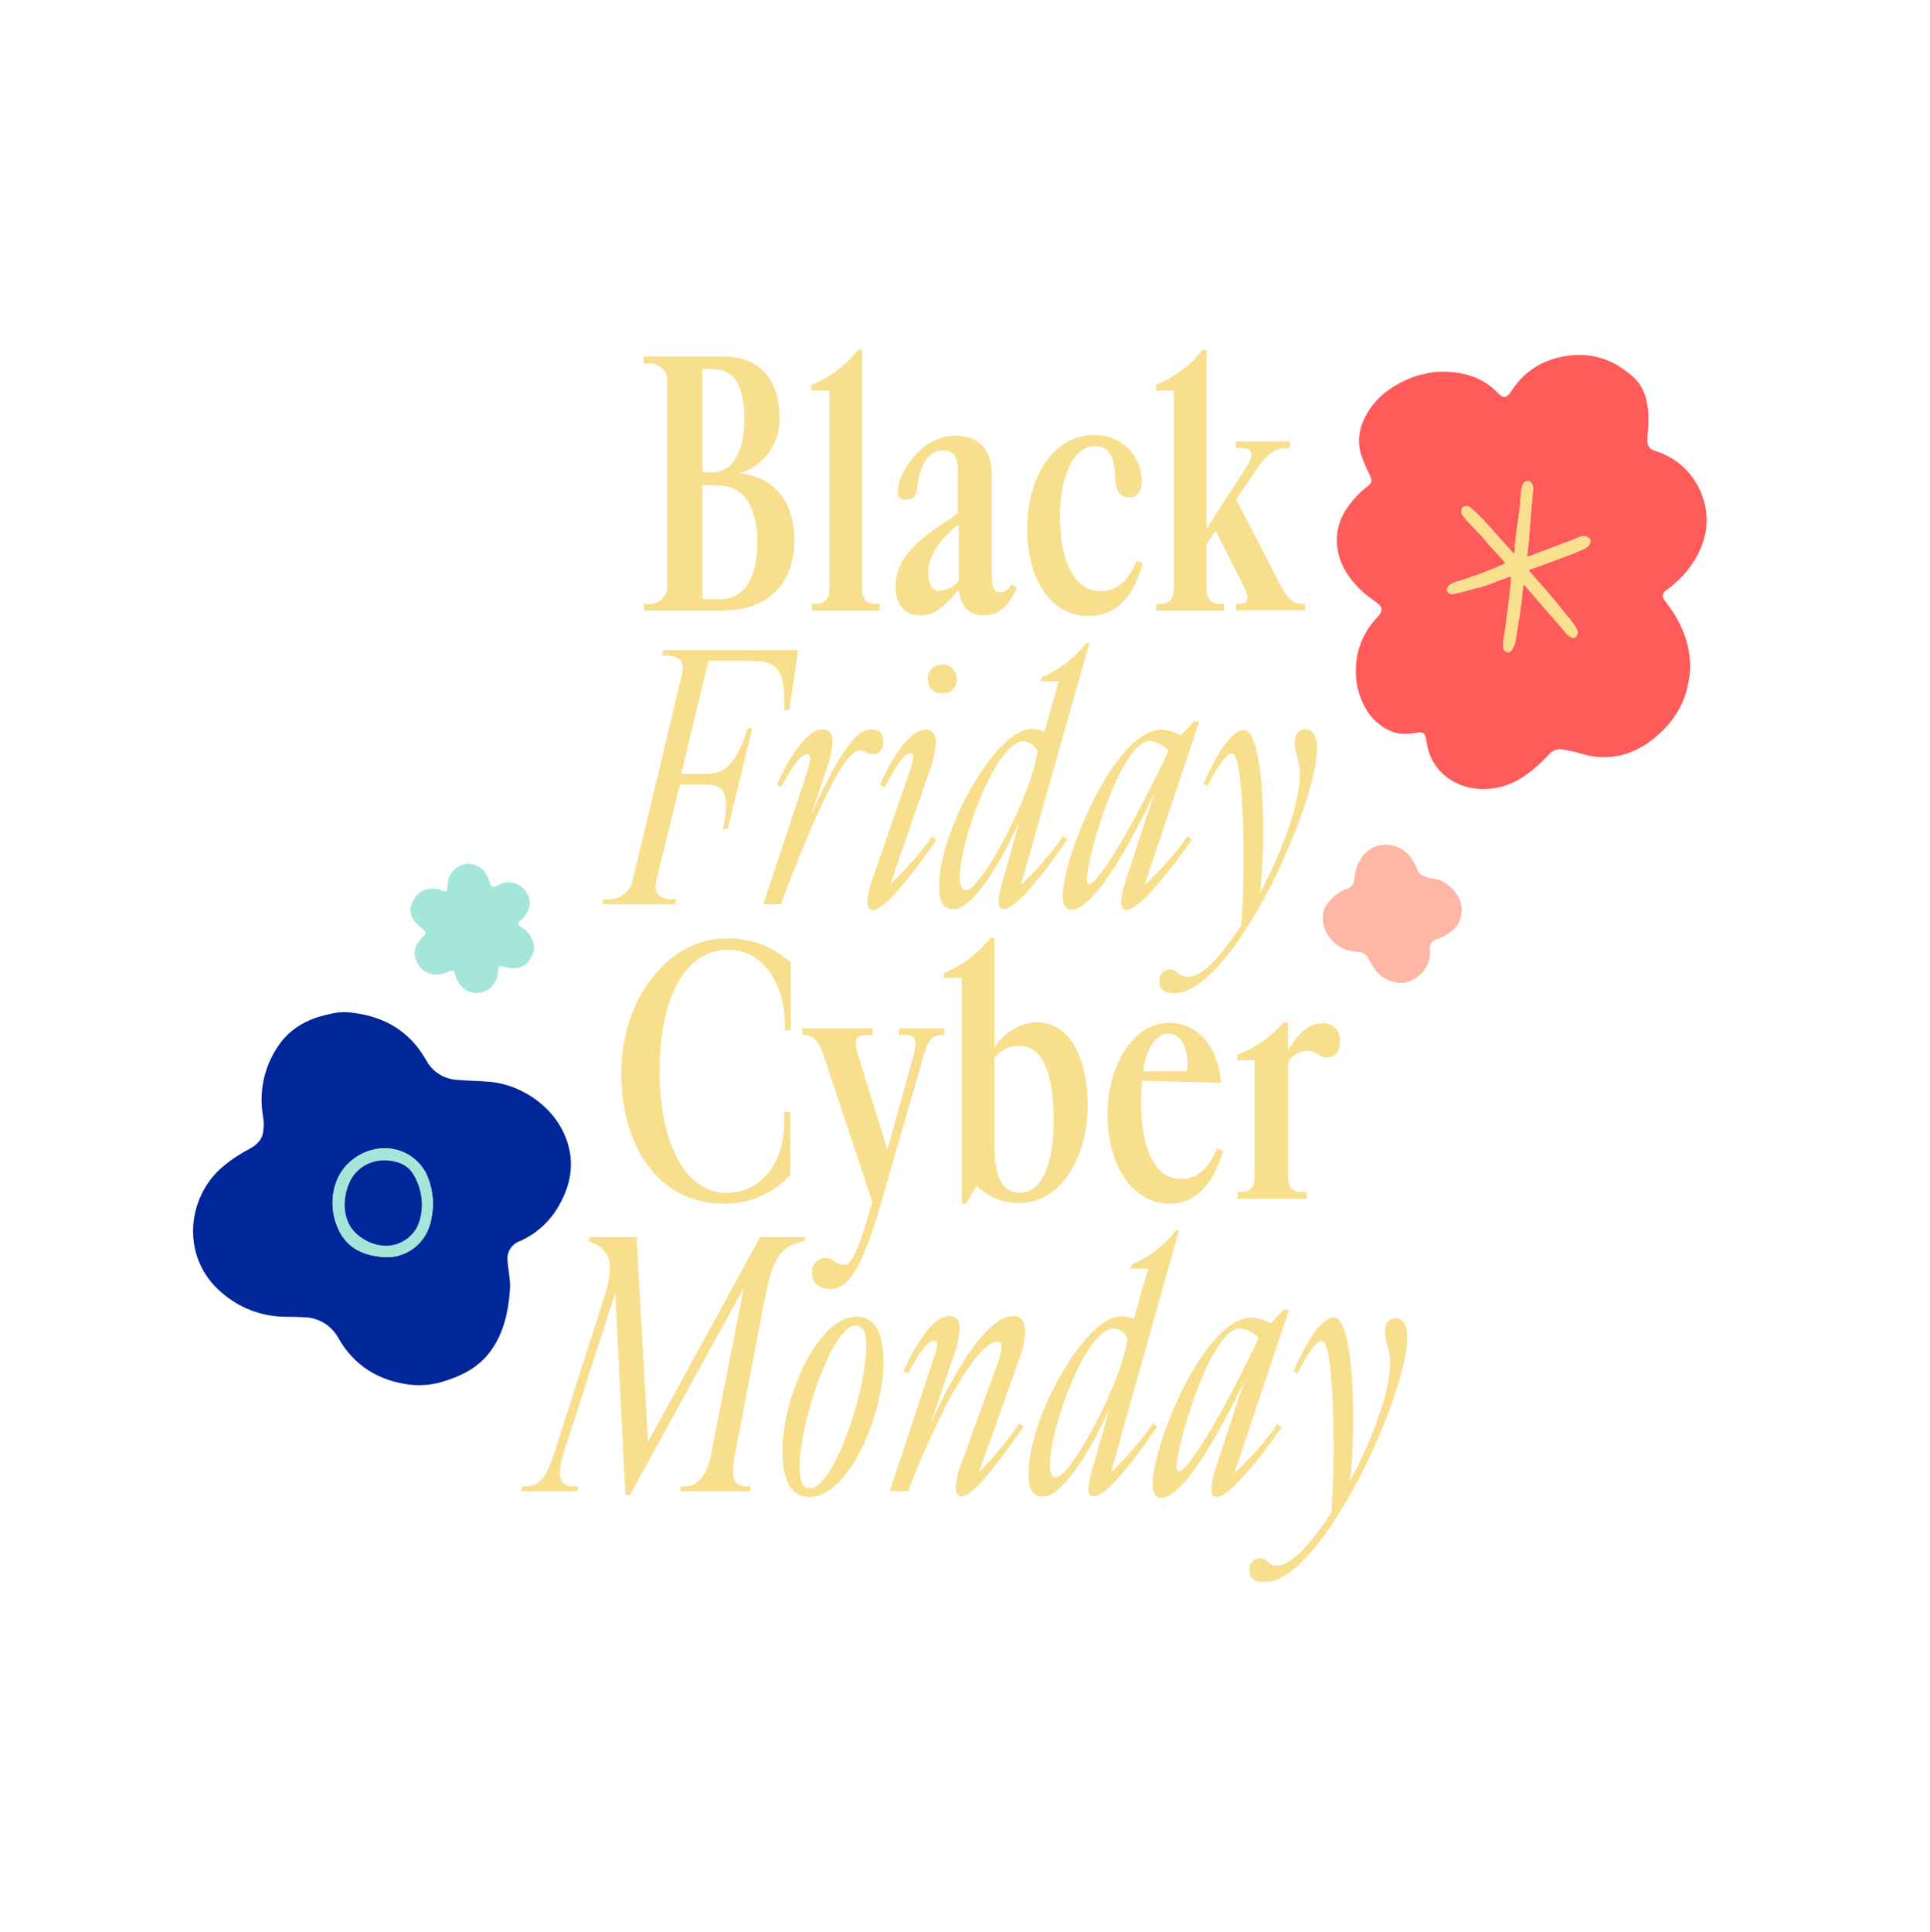<svg width="1600" height="1601" viewBox="0 0 1600 1601" fill="none" xmlns="http://www.w3.org/2000/svg">
<g clip-path="url(#clip0_275_7176)">
<path d="M533.562 500.565H537.207C539.422 500.772 541.654 500.472 543.736 499.689C545.818 498.906 547.697 497.66 549.23 496.044C550.763 494.428 551.911 492.484 552.587 490.359C553.264 488.234 553.451 485.982 553.136 483.774V318.031C553.479 315.818 553.31 313.555 552.644 311.418C551.977 309.28 550.83 307.325 549.291 305.703C547.752 304.08 545.862 302.834 543.767 302.06C541.672 301.287 539.428 301.006 537.207 301.24H533.562V295.553H601.056C630.483 295.553 646.141 316.676 646.141 344.165C646.962 354.786 644.108 365.368 638.059 374.124C632.011 382.881 623.137 389.278 612.934 392.236C645.061 395.893 658.56 419.319 658.56 447.213C658.56 482.014 638.987 506.117 597.546 506.117H534.238L533.562 500.565ZM582.293 305.573V391.424H590.122C609.425 391.424 617.119 371.519 617.119 346.603C617.119 321.687 609.56 305.98 591.742 305.98L582.293 305.573ZM582.293 401.85V496.638H596.871C618.469 496.638 627.918 477.003 627.918 449.38C627.918 421.756 617.524 402.527 596.061 402.527L582.293 401.85Z" fill="#F8DF8D"/>
<path d="M673.005 506.116V500.565H676.38C684.209 500.565 687.583 495.555 687.583 487.701V323.718H672.465V319.114C687.728 312.969 701.129 302.933 711.341 290H714.716V487.701C714.716 495.555 717.55 500.565 725.919 500.565H729.294V506.116H673.005Z" fill="#F8DF8D"/>
<path d="M781.804 373.277C770.061 373.277 762.501 385.058 760.612 402.661C759.532 412.546 756.157 414.172 751.028 414.172C745.898 414.172 744.413 411.734 744.413 406.589C744.413 393.048 763.176 361.09 791.928 361.09C809.072 361.09 822.165 369.892 822.165 393.724V472.398C822.165 485.939 822.975 490.949 829.455 490.949C832.829 490.949 835.664 488.918 838.634 484.179L842.953 487.293C837.014 500.834 828.645 510.042 815.956 510.042C803.267 510.042 796.923 503.272 794.628 488.918C782.344 504.084 773.705 510.042 762.771 510.042C749.273 510.042 742.523 500.428 742.523 486.075C742.523 463.867 757.912 449.92 780.59 434.754L794.088 425.681V393.724C794.763 378.694 790.579 373.277 781.804 373.277ZM779.374 489.46C782.331 489.244 785.216 488.438 787.858 487.09C790.501 485.741 792.848 483.877 794.763 481.606V434.483L791.658 436.921C774.38 452.087 769.521 464.002 769.521 475.512C769.521 485.127 773.435 489.866 779.374 489.866V489.46Z" fill="#F8DF8D"/>
<path d="M878.722 427.442C878.722 466.44 891.276 490.002 912.604 490.002C925.428 490.002 935.551 481.606 942.301 464.815L947.295 466.711C940.276 493.794 925.697 510.585 902.75 510.585C871.433 510.585 851.59 480.794 851.59 438.41C851.59 396.026 872.513 360.549 907.204 360.549C912.38 360.401 917.532 361.31 922.346 363.221C927.161 365.132 931.538 368.004 935.212 371.664C938.886 375.324 941.78 379.695 943.718 384.512C945.656 389.328 946.597 394.49 946.485 399.683C946.485 406.995 942.841 412.276 935.551 412.276C928.262 412.276 924.348 405.506 924.348 394.808C924.348 379.1 919.353 369.621 907.204 369.621C890.466 370.027 878.722 393.589 878.722 427.442Z" fill="#F8DF8D"/>
<path d="M1011.42 500.565H1014.79V506.116H958.501V500.565H961.875C969.705 500.565 973.079 495.555 973.079 487.701V323.718H958.23V319.114C973.378 312.896 986.674 302.869 996.837 290H1000.21V438.275L1033.28 387.09C1039.36 378.153 1039.09 371.382 1030.18 371.382H1024.51V365.831H1069.32V371.382H1065.95C1058.93 371.382 1051.1 375.039 1042.46 387.903L1024.78 413.902L1060.42 482.961C1067.7 497.314 1072.16 500.429 1079.45 500.429H1081.88V505.981H1024.51V500.429H1028.15C1036.52 500.429 1034.63 492.576 1031.53 486.888L1007.77 439.765L1000.21 451.275V487.836C1000.21 495.148 1003.05 500.565 1011.42 500.565Z" fill="#F8DF8D"/>
<path d="M661.667 538.885L654.378 588.581H650.194V583.571C650.194 557.437 646.009 547.687 623.197 547.687H587.29L564.747 641.391H585.94C601.599 641.391 610.778 631.1 618.067 608.893L620.092 603.476H623.736L603.218 687.16H599.439L600.384 681.879C604.029 659.13 602.003 650.193 584.05 650.193H563.668L544.365 728.731C543.866 730.679 543.594 732.679 543.554 734.69C543.554 741.325 547.739 745.251 557.053 745.251H560.698L559.618 749.584H499.414L500.224 745.251H503.599C508.529 745.625 513.422 744.138 517.317 741.082C521.212 738.027 523.83 733.622 524.657 728.731L565.152 560.009C565.755 558.08 566.074 556.072 566.097 554.051C566.097 547.416 562.183 543.489 552.599 543.489H548.954L549.764 538.885H661.667Z" fill="#F8DF8D"/>
<path d="M671.788 628.799C671.788 626.226 670.843 625.142 668.954 625.142C664.499 625.142 657.75 633.267 647.626 652.225L643.981 650.6C655.995 623.518 670.304 604.561 681.777 604.561C687.987 604.561 690.146 607.81 690.146 615.122C689.671 622.832 687.986 630.418 685.152 637.601L672.598 675.245C702.295 607.539 715.659 604.561 722.408 604.561C729.157 604.561 732.127 607.268 732.127 615.122C732.297 616.349 732.211 617.599 731.874 618.791C731.537 619.983 730.956 621.092 730.169 622.047C729.382 623.002 728.406 623.783 727.302 624.339C726.199 624.895 724.992 625.215 723.758 625.278C718.493 625.278 717.954 621.893 713.094 621.893C702.565 621.893 683.802 652.767 647.356 749.451H632.777L669.494 638.819C670.646 635.58 671.416 632.217 671.788 628.799Z" fill="#F8DF8D"/>
<path d="M754.807 637.464C756.031 634.341 756.804 631.057 757.101 627.714C757.101 625.412 757.102 624.329 754.807 624.329C749.812 624.329 744.278 632.183 733.344 652.63L729.429 650.734C741.443 623.652 755.482 604.695 767.496 604.695C773.3 604.695 775.865 608.892 775.865 615.257C775.097 624.026 773.097 632.642 769.925 640.85L738.068 732.929C750.808 720.837 762.421 707.602 772.76 693.389L776.134 696.232C753.997 728.189 733.344 754.053 724.03 754.053C720.385 754.053 719.035 751.209 719.035 747.012C719.732 739.994 721.414 733.111 724.03 726.565L754.807 637.464ZM769.115 562.853C769.06 561.249 769.331 559.651 769.914 558.156C770.496 556.661 771.377 555.301 772.502 554.16C773.626 553.019 774.972 552.12 776.456 551.519C777.939 550.918 779.529 550.628 781.129 550.665C782.734 550.628 784.331 550.919 785.821 551.518C787.312 552.118 788.666 553.013 789.802 554.152C790.937 555.291 791.831 556.651 792.428 558.146C793.026 559.641 793.314 561.242 793.278 562.853C793.318 564.446 793.028 566.03 792.426 567.504C791.824 568.979 790.924 570.312 789.782 571.419C788.64 572.527 787.281 573.384 785.792 573.938C784.302 574.491 782.714 574.728 781.129 574.633C779.544 574.751 777.953 574.529 776.461 573.982C774.968 573.435 773.609 572.576 772.473 571.462C771.337 570.348 770.45 569.004 769.871 567.52C769.292 566.036 769.034 564.444 769.115 562.853Z" fill="#F8DF8D"/>
<path d="M846.326 733.472C859.412 721.203 871.176 707.586 881.422 692.848L884.797 695.692C862.659 728.191 841.331 753.513 832.152 753.513C828.777 753.513 827.698 750.669 827.698 746.471C828.432 739.487 830.018 732.62 832.422 726.024L844.976 681.068C828.238 718.441 805.56 753.513 790.981 753.513C781.667 753.513 778.562 747.554 778.562 734.42C778.562 687.567 825.943 604.154 855.1 604.154C858.796 604.258 862.447 604.991 865.899 606.321L877.777 564.75H862.659L864.009 561.093C878.467 554.978 891.111 545.232 900.725 532.793H903.155L846.326 733.472ZM859.824 622.028C858.786 619.888 857.204 618.06 855.237 616.729C853.27 615.398 850.988 614.61 848.62 614.445C825.943 614.445 795.706 695.692 795.706 727.92C795.706 733.743 797.191 737.805 801.105 737.805C812.849 737.805 855.91 658.86 860.094 622.028H859.824Z" fill="#F8DF8D"/>
<path d="M933.934 754.054C930.29 754.054 929.48 751.21 929.48 747.283C930.098 740.57 931.595 733.968 933.934 727.648L956.882 657.641C924.485 725.347 901.538 754.054 888.309 754.054C883.584 754.054 881.02 749.856 881.02 742.814C881.02 709.909 923.945 604.696 963.091 604.696C968.663 605.195 974.078 606.806 979.02 609.435L989.414 598.195H994.138L948.783 733.606C962.09 721.318 974.12 707.707 984.689 692.983L988.064 695.827C965.386 728.461 943.248 754.054 933.934 754.054ZM902.888 732.658C908.287 732.658 929.885 703.545 967.816 624.33L968.761 622.028C964.676 617.648 959.176 614.865 953.237 614.174C929.21 614.174 900.998 709.91 900.998 729.003C900.998 731.847 901.808 732.658 902.888 732.658Z" fill="#F8DF8D"/>
<path d="M1029.1 766.646C1032.74 720.335 1031.39 624.6 1021.27 624.6C1017.09 624.6 1011.01 631.912 1000.89 651.682L997.783 649.38C1008.18 625.819 1020.73 605.101 1031.12 605.101C1047.86 605.101 1049.89 693.524 1044.62 739.835C1062.98 705.305 1077.56 666.307 1077.56 642.339C1077.56 628.798 1073.37 626.089 1073.37 615.257C1073.37 608.621 1076.75 604.424 1082.69 604.424C1088.63 604.424 1091.87 610.517 1091.87 620.131C1091.87 667.525 1021.68 823.248 973.215 823.248C965.116 823.248 960.931 819.592 960.931 813.499C960.84 812.242 960.999 810.981 961.399 809.787C961.799 808.593 962.432 807.491 963.262 806.545C964.091 805.6 965.1 804.83 966.23 804.28C967.359 803.73 968.587 803.411 969.841 803.343C976.32 803.343 976.32 809.571 984.419 809.571C996.163 810.519 1012.9 791.968 1029.1 766.646Z" fill="#F8DF8D"/>
<path d="M650.057 933.069V921.558H655.051V973.827C648.112 981.457 639.64 987.526 630.194 991.634C620.748 995.741 610.541 997.795 600.247 997.659C546.252 997.659 515.07 950.536 515.07 889.331C515.07 828.125 553.811 777.887 601.597 777.887C611.482 777.479 621.349 779.053 630.621 782.517C639.892 785.982 648.381 791.267 655.591 798.064V853.988H650.597V846.134C649.787 815.261 632.373 787.231 603.891 787.231C565.42 787.231 546.792 831.51 546.792 887.977C546.792 944.443 566.905 988.723 602.406 988.723C630.214 988.316 648.977 965.703 650.057 933.069Z" fill="#F8DF8D"/>
<path d="M673.275 1055.21C673.064 1053.64 673.188 1052.05 673.64 1050.53C674.093 1049.02 674.862 1047.62 675.897 1046.43C676.932 1045.23 678.209 1044.28 679.642 1043.62C681.076 1042.96 682.633 1042.62 684.209 1042.61C691.498 1042.61 692.848 1048.17 698.787 1048.17C704.727 1048.17 706.886 1043.97 712.286 1030.83C715.391 1022.71 718.766 1011.33 723.22 996.304L682.724 874.434C678.81 862.653 674.085 857.779 666.256 857.779H665.176V852.227H723.355V857.779H717.82C707.966 857.779 708.507 865.091 711.341 874.163L735.639 952.972L757.506 874.163C760.341 863.736 759.126 857.779 751.027 857.779H745.223V852.227H782.749V857.779H781.534C772.895 857.779 769.79 861.164 765.875 874.434L730.644 996.304C713.231 1056.29 702.027 1068.34 688.124 1068.34C679.08 1068.07 673.275 1063.87 673.275 1055.21Z" fill="#F8DF8D"/>
<path d="M858.883 847.217C888.175 847.217 901.674 878.633 901.674 915.736C901.674 960.015 879.266 996.982 845.114 996.982C838.527 997.198 831.967 996.033 825.854 993.561C819.741 991.09 814.21 987.367 809.613 982.629L800.839 997.795H797.329V810.386H782.48V806.594C797.616 800.291 810.902 790.225 821.087 777.346H824.461V868.342C828.112 862.329 833.139 857.277 839.125 853.603C845.111 849.929 851.884 847.74 858.883 847.217ZM824.461 950.807C824.461 975.994 831.075 988.451 845.654 988.451C863.607 988.451 873.461 965.161 873.461 928.871C873.461 888.247 864.147 866.852 844.574 866.852C840.697 866.8 836.862 867.653 833.371 869.345C829.88 871.037 826.829 873.522 824.461 876.601V950.807Z" fill="#F8DF8D"/>
<path d="M979.155 977.211C991.573 977.211 1002.1 968.951 1008.85 951.889L1013.98 953.785C1006.02 980.867 991.573 997.658 969.705 997.658C939.739 997.658 918.141 967.326 918.141 923.859C918.141 883.235 939.199 847.758 969.166 847.758C991.574 847.758 1009.66 865.633 1012.23 897.454L946.758 895.694C946.206 901.319 945.936 906.968 945.948 912.62C945.948 952.973 957.692 977.211 979.155 977.211ZM947.568 887.84H981.719C984.014 887.84 984.554 887.028 984.554 883.913C984.554 868.747 979.694 856.831 968.896 856.831C958.097 856.831 950.403 868.747 947.568 887.84Z" fill="#F8DF8D"/>
<path d="M1067.7 974.368C1067.7 982.222 1070.4 987.909 1078.77 987.909H1083.36V993.596H1025.99V987.909H1029.23C1037.06 987.909 1040.17 982.899 1040.17 974.368V878.632H1025.72V874.299C1040.62 868.599 1053.88 859.296 1064.33 847.217H1067.7V871.185C1074.86 857.644 1084.71 848.165 1095.38 848.165C1097.41 847.866 1099.48 848.036 1101.44 848.661C1103.39 849.287 1105.18 850.353 1106.66 851.776C1108.15 853.199 1109.29 854.942 1110 856.874C1110.71 858.806 1110.97 860.875 1110.76 862.924C1110.76 871.726 1106.85 876.465 1100.37 876.465C1093.89 876.465 1091.19 870.914 1083.09 870.914C1079.86 871.027 1076.72 872.019 1074.01 873.784C1071.3 875.549 1069.12 878.021 1067.7 880.934V974.368Z" fill="#F8DF8D"/>
<path d="M616.716 1067.26L522.225 1239.1H518.446L510.077 1071.46L466.476 1206.87C465.043 1211.52 464.271 1216.35 464.181 1221.22C464.181 1228.26 468.096 1231.92 475.655 1231.92H479.3L478.49 1235.85H432.055L432.865 1231.92H436.239C447.713 1231.92 453.787 1222.04 458.647 1206.87L501.168 1074.3C503.606 1067.17 505.104 1059.75 505.622 1052.23C506.086 1047.63 505.011 1043 502.568 1039.08C500.124 1035.16 496.45 1032.16 492.124 1030.56L487.939 1028.53L488.884 1025.28H527.76L537.209 1195.09L630.214 1025.28H667.741L666.796 1028.53L661.531 1030.02C648.033 1033.68 640.878 1042.34 634.534 1073.76L609.021 1206.87C608.27 1210.94 607.819 1215.06 607.672 1219.19C607.672 1227.45 610.777 1231.92 618.606 1231.92H621.98V1235.85H564.206V1231.92H567.581C578.785 1231.92 586.074 1222.04 589.178 1206.87L616.716 1067.26Z" fill="#F8DF8D"/>
<path d="M732.399 1129.55C732.399 1173.01 703.241 1240.72 671.385 1240.72C655.591 1240.72 648.707 1227.18 648.707 1202.53C648.707 1159.07 677.459 1091.36 709.721 1091.36C725.379 1090.96 732.399 1104.5 732.399 1129.55ZM662.881 1216.89C662.881 1227.86 665.445 1233.41 671.925 1233.41C690.418 1233.41 718.09 1155.41 718.09 1115.19C718.09 1104.23 715.525 1098.67 709.046 1098.67C690.688 1098.67 662.881 1176.67 662.881 1216.89Z" fill="#F8DF8D"/>
<path d="M776.81 1114.38C776.81 1112.35 776.81 1111.27 774.651 1111.27C769.521 1111.27 763.177 1119.12 752.513 1138.35L748.868 1136.73C760.612 1110.32 774.92 1090.69 786.664 1090.69C792.739 1090.69 795.573 1094.34 795.573 1101.38C795.126 1109.1 793.439 1116.69 790.579 1123.86L771.546 1179.92C800.973 1115.33 824.46 1090.69 840.119 1090.69C846.868 1090.69 849.838 1095.42 849.838 1104.23C849.333 1111.73 847.742 1119.12 845.113 1126.16L811.502 1220.27C823.905 1207.78 835.155 1194.18 845.113 1179.65L848.488 1182.49C826.62 1214.18 805.967 1240.32 797.328 1240.32C793.684 1240.32 792.199 1237.2 792.199 1233C792.791 1226.17 794.383 1219.46 796.923 1213.1L827.835 1127.79C829.145 1124.03 829.962 1120.11 830.265 1116.14C830.265 1113.16 829.455 1111.95 826.62 1111.95C815.686 1111.95 788.824 1143.23 752.782 1235.85H737.664L774.651 1123.73C775.833 1120.74 776.561 1117.59 776.81 1114.38Z" fill="#F8DF8D"/>
<path d="M920.975 1220.28C933.974 1207.96 945.688 1194.35 955.936 1179.65L959.311 1182.5C937.173 1214.99 915.98 1240.32 906.666 1240.32C903.292 1240.32 902.212 1237.47 902.212 1233.27C903.012 1226.3 904.597 1219.44 906.936 1212.83L919.625 1167.87C902.752 1205.24 880.074 1240.32 864.956 1240.32C855.777 1240.32 852.672 1234.36 852.672 1221.22C852.672 1174.37 900.052 1090.96 929.074 1090.96C932.815 1091.05 936.513 1091.78 940.008 1093.12L951.752 1051.55H936.903L938.388 1048.03C952.812 1041.86 965.41 1032.07 974.969 1019.6H977.399L920.975 1220.28ZM934.473 1108.7C933.435 1106.56 931.853 1104.73 929.886 1103.4C927.919 1102.07 925.637 1101.28 923.269 1101.11C900.592 1101.11 870.355 1182.36 870.355 1214.59C870.355 1220.55 871.705 1224.47 875.619 1224.47C887.363 1224.47 930.559 1145.12 934.743 1108.7H934.473Z" fill="#F8DF8D"/>
<path d="M1008.58 1240.72C1004.94 1240.72 1004.13 1237.88 1004.13 1233.95C1004.68 1227.23 1006.18 1220.62 1008.58 1214.32L1031.39 1145.12C998.997 1212.15 976.049 1241.4 962.821 1241.4C958.096 1241.4 955.531 1237.2 955.531 1230.16C955.531 1197.26 998.322 1092.04 1037.6 1092.04C1043.17 1092.56 1048.58 1094.17 1053.53 1096.78L1063.93 1085.54H1068.65L1023.29 1220.95C1036.59 1208.69 1048.57 1195.07 1059.07 1180.33L1062.44 1183.17C1039.9 1215.13 1017.89 1240.72 1008.58 1240.72ZM977.534 1219.33C982.799 1219.33 1004.53 1190.21 1042.46 1111L1043.27 1108.83C1039.29 1104.39 1033.81 1101.59 1027.88 1100.98C1003.86 1100.98 975.509 1196.71 975.509 1215.81C975.509 1218.51 976.454 1219.33 977.399 1219.33H977.534Z" fill="#F8DF8D"/>
<path d="M1103.75 1253.45C1107.39 1207.14 1106.04 1111.4 1095.92 1111.4C1091.73 1111.4 1085.52 1118.72 1075.54 1138.49L1072.43 1136.18C1082.82 1112.62 1095.38 1091.9 1105.77 1091.9C1122.51 1091.9 1124.54 1180.33 1119.27 1227.32C1137.76 1192.79 1152.34 1153.79 1152.34 1129.95C1152.34 1116.41 1148.16 1113.57 1148.16 1103.55C1148.16 1096.78 1151.53 1092.58 1157.34 1092.58C1163.14 1092.58 1166.65 1098.68 1166.65 1108.29C1166.65 1155.68 1096.32 1311.41 1048 1311.41C1039.76 1311.41 1035.58 1307.75 1035.58 1301.66C1035.49 1300.39 1035.65 1299.12 1036.06 1297.91C1036.47 1296.71 1037.11 1295.6 1037.96 1294.66C1038.8 1293.71 1039.83 1292.94 1040.97 1292.4C1042.12 1291.86 1043.36 1291.55 1044.62 1291.5C1050.97 1291.5 1050.97 1297.73 1059.07 1297.73C1070.81 1297.19 1087.55 1278.64 1103.75 1253.45Z" fill="#F8DF8D"/>
</g>
<g clip-path="url(#clip1_275_7176)">
<path d="M1365.07 332.59C1367.34 342.986 1366.67 352.377 1365.8 361.747C1365.66 363.474 1365.69 365.211 1365.88 366.933C1366.02 368.479 1366.64 369.942 1367.65 371.113C1368.67 372.285 1370.03 373.105 1371.54 373.457C1375.55 374.708 1379.45 376.319 1383.17 378.271C1395.38 384.851 1404.92 395.477 1410.14 408.324C1418.22 427.709 1415.6 446.264 1405.07 463.969C1399.07 473.791 1391.11 482.279 1381.7 488.907C1378.06 491.588 1377.53 494.285 1380.41 498.18C1383.6 502.301 1386.57 506.595 1389.3 511.041C1397.34 524.889 1401.89 539.588 1400.96 555.785C1399.32 581.718 1386.79 601.195 1365.91 615.898C1359.13 620.626 1351.54 624.061 1343.51 626.03C1332.75 628.493 1321.54 628.028 1311.02 624.684C1306.21 623.284 1301.26 622.336 1296.34 621.299C1294.12 620.77 1291.8 620.861 1289.64 621.563C1287.47 622.266 1285.54 623.552 1284.05 625.28C1277.45 632.667 1269.9 639.156 1261.61 644.58C1242.36 656.749 1216.94 657.958 1198.77 643.64C1189.03 635.959 1183.97 625.517 1182.39 613.382C1181.64 607.75 1179.84 606.494 1174.84 607.315C1167.8 608.476 1160.7 608.889 1153.85 606.306C1144.13 602.448 1136.16 595.163 1131.45 585.829C1126.47 576.816 1123.92 566.668 1124.04 556.376C1123.76 540.587 1129.48 525.279 1140.05 513.547C1141.16 512.331 1142.29 511.111 1143.32 509.828C1146.26 506.179 1145.95 503.222 1142.29 500.236C1138.64 497.251 1134.45 494.741 1130.87 491.528C1119.83 481.612 1111.25 470.144 1108.81 455.046C1107.05 444.19 1109.27 433.064 1115.04 423.707C1119.9 415.821 1126.16 408.887 1133.51 403.248C1137.11 400.345 1138.1 399.196 1135.46 393.473C1132.63 387.98 1130.23 382.285 1128.25 376.435C1124.59 364.038 1127.44 352.605 1133.79 341.842C1141.34 329.083 1152.66 320.787 1165.94 314.77C1178.23 309.128 1191.82 306.97 1205.25 308.53C1219.29 310.131 1231.87 315.224 1241.8 325.784C1246.05 330.311 1248.78 330.07 1252.22 325.107C1252.52 324.705 1252.84 324.338 1253.11 323.92C1261.51 310.574 1274.64 300.896 1289.88 296.828C1314.43 290.29 1336.2 295.843 1354.81 313.196C1360.16 318.442 1363.74 325.219 1365.07 332.59ZM1262.98 484.616C1263.97 484.59 1264.21 485.213 1264.55 485.625C1274.62 497.211 1284.62 508.857 1294.74 520.41C1297.2 523.215 1299.1 526.67 1302.81 528.268C1304.07 528.817 1305.35 529.045 1306.19 527.951C1307.02 527.195 1307.59 526.186 1307.79 525.079C1308 523.971 1307.84 522.826 1307.34 521.818C1306.58 520.356 1305.75 518.936 1304.84 517.563C1301.35 512.532 1297.14 508.081 1293.42 503.269C1285.69 493.265 1277 484.105 1268.79 474.523C1267.08 472.528 1267.06 472.362 1269.51 471.531C1280.01 467.939 1290.39 463.952 1300.83 460.017C1305.19 458.523 1309.45 456.742 1313.58 454.687C1315.32 453.9 1316.78 452.615 1317.78 450.995C1319.3 448.272 1318.85 446.955 1316.29 445.25C1313.74 443.546 1311.38 444.339 1308.95 445.25C1306.53 446.161 1304.09 447.288 1301.63 448.229L1275.76 457.977C1272.54 459.38 1269.24 460.59 1265.87 461.602C1266.4 457.045 1267.01 452.892 1267.36 448.585C1268.59 434.207 1269.71 419.83 1270.91 405.501C1271.18 402.014 1269.5 399.042 1266.99 398.617C1264.49 398.193 1262.42 400.443 1261.6 404.24C1260.89 408.884 1260.45 413.564 1260.27 418.259C1259.07 430.643 1256.26 442.849 1255.89 455.348C1256.09 456.545 1255.88 457.773 1255.3 458.84C1255.03 458.731 1254.84 458.731 1254.75 458.623C1248.05 451.206 1241.28 443.888 1234.73 436.355C1229.93 430.897 1224.8 425.755 1219.34 420.962C1218.54 420.103 1217.46 419.558 1216.3 419.425C1215.13 419.293 1213.96 419.581 1212.98 420.238C1212.16 421.123 1211.66 422.259 1211.57 423.462C1211.47 424.665 1211.78 425.866 1212.45 426.871C1212.86 427.51 1213.32 428.117 1213.82 428.686C1218.81 434.955 1224.92 440.173 1230.05 446.285C1235.17 452.397 1240.86 458.28 1246.24 464.314C1248.54 466.879 1248.45 466.856 1245.18 468.229C1232.94 473.568 1220.43 478.223 1207.68 482.173C1205.48 482.592 1203.42 483.559 1201.69 484.986C1200.29 486.393 1199.05 488.187 1199.88 490.036C1200.34 490.928 1201.1 491.633 1202.03 492.028C1202.95 492.424 1203.98 492.487 1204.95 492.206C1212.76 490.771 1220.26 488.218 1227.96 486.404C1229.87 485.899 1231.75 485.283 1233.58 484.559C1239.22 482.478 1244.84 480.337 1250.47 478.217C1252.01 477.625 1253.03 477.359 1252.81 479.82C1251.54 494.608 1249.47 509.298 1247.54 524.021C1246.99 528.372 1245.67 532.575 1246.37 536.968C1246.46 537.795 1246.8 538.574 1247.36 539.187C1247.93 539.8 1248.67 540.215 1249.49 540.368C1250.26 540.542 1251.07 540.454 1251.78 540.117C1252.5 539.78 1253.08 539.214 1253.44 538.509C1255.19 535.881 1256.27 532.871 1256.61 529.733C1258.67 516.442 1261.13 503.213 1262.25 489.809C1262.3 488.171 1262.66 486.421 1262.92 484.714L1262.98 484.616Z" fill="#FF5B5A"/>
<path d="M1262.92 484.713C1262.66 486.42 1262.3 488.169 1262.16 489.935C1261.03 503.339 1258.58 516.568 1256.52 529.859C1256.18 532.997 1255.09 536.007 1253.34 538.635C1252.98 539.341 1252.4 539.906 1251.68 540.243C1250.97 540.58 1250.16 540.669 1249.39 540.495C1248.57 540.341 1247.83 539.926 1247.27 539.313C1246.7 538.7 1246.36 537.922 1246.28 537.094C1245.56 532.661 1246.87 528.398 1247.44 524.148C1249.38 509.424 1251.45 494.734 1252.71 479.946C1252.94 477.486 1251.92 477.751 1250.37 478.343C1244.75 480.464 1239.12 482.605 1233.49 484.685C1231.65 485.409 1229.77 486.025 1227.86 486.53C1220.16 488.345 1212.66 490.897 1204.85 492.332C1203.88 492.613 1202.85 492.55 1201.93 492.155C1201 491.759 1200.25 491.055 1199.78 490.163C1198.94 488.232 1200.19 486.52 1201.6 485.112C1203.32 483.685 1205.38 482.718 1207.58 482.299C1220.33 478.349 1232.85 473.694 1245.08 468.355C1248.35 466.982 1248.44 467.005 1246.15 464.441C1240.76 458.406 1235.09 452.604 1229.95 446.411C1224.81 440.219 1218.7 435.02 1213.72 428.812C1213.22 428.243 1212.76 427.636 1212.35 426.997C1211.68 425.992 1211.37 424.791 1211.47 423.588C1211.56 422.385 1212.06 421.249 1212.89 420.365C1213.86 419.707 1215.03 419.419 1216.2 419.552C1217.36 419.684 1218.44 420.229 1219.24 421.088C1224.7 425.882 1229.84 431.023 1234.63 436.481C1241.19 444.014 1247.95 451.332 1254.65 458.749C1254.68 458.87 1254.93 458.858 1255.21 458.966C1255.78 457.899 1255.99 456.671 1255.79 455.474C1256.17 442.976 1258.97 430.769 1260.17 418.385C1260.35 413.691 1260.79 409.01 1261.5 404.366C1262.32 400.569 1264.28 398.321 1266.89 398.743C1269.5 399.166 1271.07 402.06 1270.81 405.627C1269.62 419.997 1268.5 434.373 1267.26 448.711C1266.91 453.018 1266.31 457.212 1265.77 461.729C1269.14 460.717 1272.44 459.506 1275.66 458.103L1301.53 448.355C1303.99 447.414 1306.39 446.277 1308.86 445.376C1311.32 444.476 1313.69 443.704 1316.2 445.377C1318.7 447.049 1319.19 448.402 1317.69 451.121C1316.68 452.742 1315.22 454.027 1313.48 454.813C1309.35 456.868 1305.09 458.649 1300.73 460.144C1290.34 464.07 1279.96 468.057 1269.41 471.657C1266.97 472.488 1266.98 472.654 1268.69 474.65C1276.9 484.232 1285.49 493.413 1293.32 503.395C1297.04 508.208 1301.25 512.658 1304.75 517.69C1305.65 519.062 1306.49 520.483 1307.24 521.944C1307.75 522.953 1307.9 524.097 1307.7 525.205C1307.49 526.312 1306.92 527.321 1306.09 528.078C1305.25 529.171 1303.97 528.943 1302.71 528.394C1299 526.796 1297.09 523.281 1294.64 520.536C1284.52 508.983 1274.55 497.439 1264.46 485.751C1264.15 485.311 1263.91 484.687 1262.92 484.713Z" fill="#F9E08E"/>
</g>
<g clip-path="url(#clip2_275_7176)">
<path d="M1122.73 728.802C1123.08 722.968 1124.84 717.306 1127.86 712.302C1130.5 707.672 1134.6 704.047 1139.51 701.994C1144.42 699.94 1149.88 699.574 1155.02 700.953C1161.07 702.501 1166.36 706.179 1169.93 711.313C1172.17 714.307 1173.94 717.621 1175.2 721.144C1176.45 725.023 1180.07 726.308 1183.56 727.321C1187.53 728.484 1191.85 728.432 1195.61 730.427C1204.59 735.225 1213.18 744.808 1211.6 757.579C1211.23 760.455 1210.28 763.224 1208.79 765.714C1207.31 768.205 1205.33 770.362 1202.97 772.053C1199.55 774.776 1195.68 776.89 1191.54 778.3C1186.72 779.784 1185.1 782.496 1185.35 787.435C1185.72 791.109 1185.23 794.818 1183.91 798.267C1182.59 801.716 1180.49 804.81 1177.77 807.303C1171.54 812.88 1164.31 816.374 1155.84 813.918C1151.84 813.029 1148.08 811.257 1144.84 808.731C1141.6 806.205 1138.97 802.988 1137.13 799.315C1136.36 797.689 1135.31 796.226 1134.52 794.568C1133.61 792.768 1132.21 791.262 1130.49 790.222C1128.76 789.183 1126.78 788.651 1124.76 788.69C1120.91 788.637 1117.12 787.793 1113.61 786.211C1110.1 784.628 1106.95 782.341 1104.37 779.491C1101.36 776.482 1099.12 772.796 1097.83 768.741C1096.55 764.686 1096.25 760.381 1096.97 756.187C1098 752.232 1100.13 748.652 1103.12 745.869C1106.56 741.752 1111.04 738.626 1116.08 736.809C1117.93 736.428 1119.6 735.427 1120.81 733.972C1122.02 732.517 1122.7 730.693 1122.73 728.802Z" fill="#FEB7A4"/>
</g>
<g clip-path="url(#clip3_275_7176)">
<path d="M287.144 838.908C315.744 840.987 338.645 852.99 353.163 878.472C355.591 883.114 359.161 887.062 363.537 889.942C367.914 892.822 372.951 894.541 378.176 894.935C387.731 895.908 397.421 895.74 406.977 896.712C433.8 899.529 461.529 918.54 470.481 947.006C476.181 965.011 472.962 982.245 463.775 998.473C456.488 1011.87 444.969 1022.48 431.017 1028.65C427.693 1029.79 424.861 1032.04 422.993 1035.02C421.126 1037.99 420.337 1041.52 420.758 1045.01C421.26 1053.03 423.406 1060.87 422.769 1068.98C421.294 1088.06 417.405 1106.4 405.166 1121.83C396.046 1133.36 383.507 1139.86 369.793 1144.29C360.108 1147.64 349.8 1148.78 339.617 1147.64C313.833 1144.29 293.649 1131.95 280.706 1109.35C277.925 1104.08 273.765 1099.66 268.67 1096.56C263.575 1093.46 257.734 1091.8 251.771 1091.75C246.54 1091.42 241.31 1091.45 236.113 1091.35C216.78 1091.13 198.165 1083.99 183.639 1071.23C150.546 1043.2 154.268 994.952 182.432 968.933C189.429 962.7 197.165 957.351 205.467 953.007C211.133 949.956 216.33 946.301 217.906 939.595C218.895 934.592 218.895 929.444 217.906 924.44C214.664 904.939 218.864 884.931 229.675 868.38C239.734 852.52 254.99 844.239 272.995 840.551C277.603 839.301 282.372 838.747 287.144 838.908ZM358.863 1000.22C359.235 990.281 357.138 980.408 352.76 971.482C339.349 948.347 309.944 945.631 290.396 962.697C273.397 977.517 272.19 1002.93 281.444 1020.67C288.519 1034.32 300.757 1040.08 315.476 1041.56C322.077 1042.51 328.812 1041.65 334.964 1039.08C341.117 1036.5 346.456 1032.31 350.413 1026.94C356.482 1019.06 358.058 1009.77 358.863 1000.22Z" fill="#00269A"/>
<path d="M358.864 1000.21C358.16 1009.77 356.584 1019.06 350.415 1027.04C346.457 1032.41 341.118 1036.6 334.966 1039.17C328.814 1041.75 322.079 1042.61 315.478 1041.66C300.758 1040.18 288.654 1034.42 281.445 1020.77C272.191 1002.9 273.399 977.617 290.398 962.797C309.945 945.73 339.183 948.446 352.762 971.581C357.123 980.477 359.219 990.313 358.864 1000.21ZM349.811 1000.65C350.245 990.819 347.672 981.088 342.435 972.755C339.838 968.625 335.912 965.502 331.303 963.903C314.539 957.834 296.4 964.707 289.56 980.667C283.659 994.448 283.927 1012.96 296.634 1023.48C307.565 1032.54 323.961 1036.53 337.372 1026.84C346.827 1019.83 349.04 1009.87 349.711 1000.65H349.811Z" fill="#A5E6DA"/>
<path d="M349.709 1000.65C349.039 1009.87 346.826 1019.83 337.27 1026.84C323.858 1036.6 307.462 1032.61 296.532 1023.49C283.824 1012.96 283.556 994.451 289.457 980.67C296.163 964.643 314.436 957.77 331.201 963.906C335.81 965.505 339.736 968.628 342.333 972.758C347.57 981.091 350.143 990.822 349.709 1000.65Z" fill="#00269A"/>
</g>
<path d="M425.588 802.503C423.173 802.488 420.772 802.154 418.445 801.51C417.405 801.268 416.352 801.089 415.291 800.974C413.824 800.974 413.383 801.463 413.225 802.913C412.736 807.641 411.838 812.369 408.873 816.341C406.042 819.96 401.89 822.309 397.327 822.87C392.765 823.431 388.167 822.16 384.542 819.335C380.552 816.03 377.878 811.407 377.005 806.301C376.919 805.949 376.758 805.62 376.532 805.336C376.306 805.052 376.021 804.821 375.697 804.659C375.373 804.497 375.017 804.408 374.654 804.397C374.292 804.387 373.932 804.456 373.598 804.599C371.738 805.166 370.098 806.317 368.174 806.727C366.493 807.215 364.773 807.557 363.033 807.751C352.926 808.177 346.082 801.589 343.922 792.668C342.708 787.625 345.089 783.212 348.085 779.225C349.173 777.775 350.481 776.482 351.711 775.142C353.399 773.362 353.288 772.274 351.396 770.824C348.431 768.678 345.778 766.132 343.512 763.259C338.955 757.302 339.68 751.202 343.228 745.15C346.776 739.098 352.09 736.813 358.618 736.498C361.133 736.433 363.631 736.922 365.935 737.932C366.345 738.105 366.755 738.247 367.165 738.389C369.735 739.24 370.319 738.94 370.776 736.34C371.154 734.118 371.107 731.88 371.564 729.626C372.337 726.072 374.208 722.85 376.914 720.418C379.619 717.985 383.022 716.465 386.639 716.072C389.94 715.771 393.259 716.421 396.201 717.946C399.144 719.471 401.588 721.807 403.244 724.677C404.569 727.099 405.586 729.678 406.271 732.353C407.075 734.827 408.526 735.505 411.002 734.717C412 734.333 412.961 733.858 413.872 733.298C424.468 727.293 437.367 735.221 438.991 746.348C439.953 752.952 436.941 757.696 432.684 762.014C432.542 762.14 432.353 762.203 432.211 762.329C428.679 765.166 428.663 766.364 432.432 768.633C435.034 770.136 437.284 772.181 439.028 774.628C440.771 777.075 441.969 779.868 442.539 782.818C442.994 785.11 442.803 787.484 441.987 789.674C440.142 794.922 437.257 799.43 431.738 801.463C429.802 802.301 427.692 802.658 425.588 802.503Z" fill="#A5E6DA"/>
<defs>
<clipPath id="clip0_275_7176">
<rect width="735" height="1021" fill="white" transform="translate(432.055 290)"/>
</clipPath>
<clipPath id="clip1_275_7176">
<rect width="347.926" height="347.926" fill="white" transform="translate(1471.09 602.502) rotate(167.647)"/>
</clipPath>
<clipPath id="clip2_275_7176">
<rect width="112.654" height="112.654" fill="white" transform="translate(1109.79 691) rotate(11.121)"/>
</clipPath>
<clipPath id="clip3_275_7176">
<rect width="313" height="313" fill="white" transform="translate(160.055 837)"/>
</clipPath>
</defs>
</svg>
